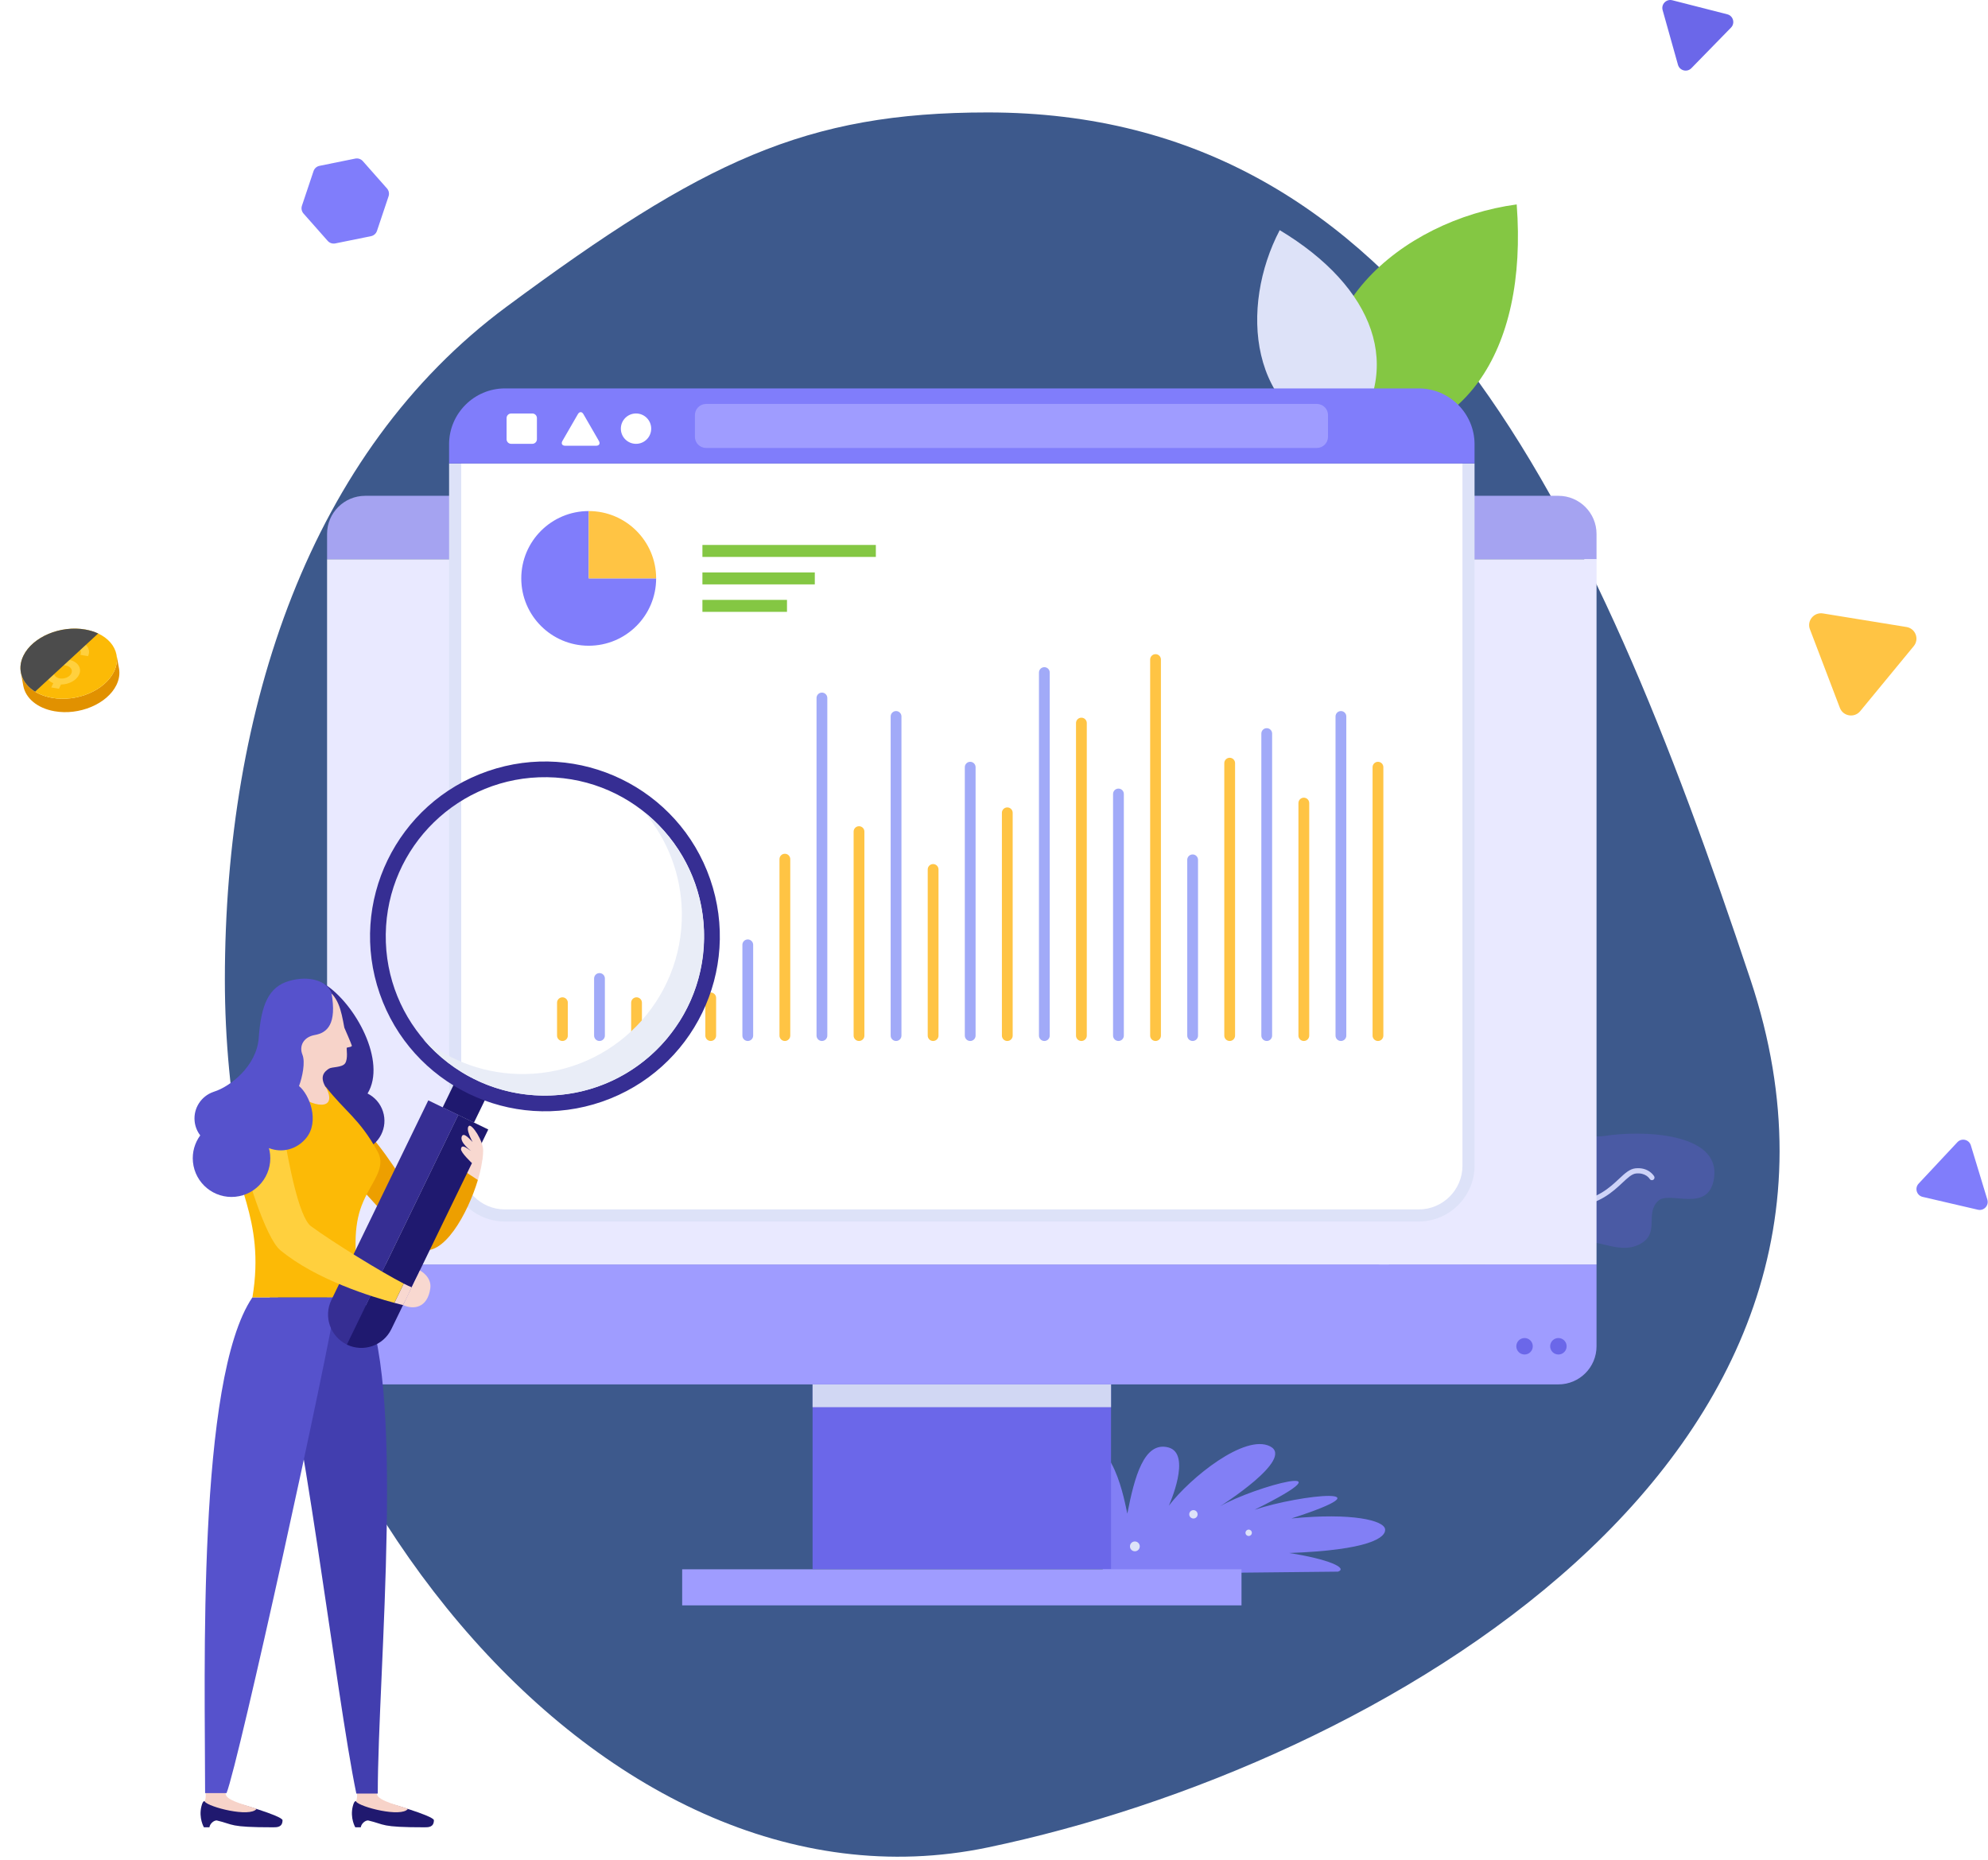 <svg width="389" height="364" viewBox="0 0 389 364" fill="none" xmlns="http://www.w3.org/2000/svg">
<g filter="url(#filter0_d_1_480)">
<path d="M22.805 124.161L23.284 126.78C23.474 127.821 23.322 128.94 22.774 130.057C20.966 133.741 15.526 136.033 10.644 135.165C7.242 134.56 4.995 132.578 4.557 130.185L4.078 127.566C4.516 129.959 6.763 131.941 10.165 132.546C15.047 133.414 20.488 131.121 22.295 127.438C22.843 126.321 22.995 125.201 22.805 124.161Z" fill="#E19100"/>
<path d="M16.722 119.184C21.604 120.052 24.102 123.755 22.295 127.438C20.488 131.122 15.048 133.414 10.165 132.546C5.283 131.677 2.78 127.974 4.587 124.291C6.394 120.608 11.839 118.317 16.722 119.184Z" fill="#FCBA06"/>
<path d="M16.375 120.751L15.941 121.651C17.193 122.148 17.764 123.272 17.222 124.394L15.719 124.13C16.052 123.44 15.582 122.747 14.672 122.586C13.759 122.424 12.744 122.857 12.41 123.546C12.248 123.883 12.267 124.229 12.465 124.521C12.663 124.813 13.016 125.017 13.459 125.095C15.197 125.401 16.094 126.725 15.456 128.047C14.913 129.169 13.429 129.932 11.931 129.942L11.53 130.772L10.027 130.508L10.428 129.678C9.171 129.181 8.6 128.055 9.142 126.933L10.645 127.198C10.312 127.887 10.782 128.581 11.695 128.742C12.605 128.903 13.619 128.471 13.953 127.781C14.288 127.087 13.817 126.394 12.909 126.234C12.062 126.084 11.391 125.695 11.016 125.14C10.638 124.582 10.598 123.924 10.909 123.282C11.451 122.16 12.935 121.397 14.438 121.386L14.872 120.487L16.375 120.751Z" fill="#FFD03E"/>
<g style="mix-blend-mode:screen">
<path d="M16.721 119.184C11.838 118.316 6.393 120.608 4.586 124.291C3.251 127.013 4.274 129.742 6.866 131.334L19.21 119.956C18.474 119.611 17.64 119.348 16.722 119.185L16.721 119.184Z" fill="#4C4C4C"/>
</g>
</g>
<path d="M44 191.746C44 285.495 116.887 377.437 193.271 361.493C269.655 345.548 373.742 285.45 342.542 191.746C311.343 98.042 275.711 22 193.271 22C157.583 22 137.597 31.528 99.136 60.002C60.676 88.476 44 138.582 44 191.746Z" fill="#3D598C"/>
<path d="M354.157 123.133L360.014 138.506C360.647 140.17 362.861 140.528 363.994 139.152L374.471 126.429C375.607 125.05 374.813 122.97 373.044 122.685L356.706 120.031C354.937 119.746 353.521 121.466 354.154 123.133H354.157Z" fill="#FFC444"/>
<path d="M261.674 86.616C286.265 88.172 298.976 68.935 296.779 40C274.303 43.029 251.857 61.533 261.674 86.616Z" fill="#84C743"/>
<path d="M263.586 86.374C275.107 72.126 268.902 56.144 250.406 45.032C242.577 59.968 244.146 81.544 263.586 86.374Z" fill="#DDE2F8"/>
<path d="M253.618 256.925C250.305 251.531 251.47 241.047 256.346 237.173C261.221 233.3 266.004 236.772 268.063 233.942C270.12 231.111 268.943 223.743 273.129 221.45C280.569 217.377 284.986 230.629 290.775 228.19C296.563 225.75 293.633 218.524 298.686 215.395C303.74 212.267 306.752 223.418 313.909 222.28C321.066 221.144 336.693 221.502 335.396 230.497C334.371 237.605 326.625 232.832 324.418 235.012C321.902 237.5 324.669 241.066 321.296 243.199C316.529 246.213 311.273 240.915 307.768 244.035C304.264 247.155 307.375 252.504 301.266 253.475C293.702 254.676 292.402 242.657 284.273 248.598C276.145 254.538 287.371 261.023 282.869 265.397C277.957 270.172 270.346 260.436 267.857 264.38C264.469 269.747 258.754 265.289 253.616 256.921L253.618 256.925Z" fill="#4A5AA4"/>
<path d="M252.478 255.754L252.467 255.742C252.288 255.527 252.319 255.207 252.534 255.028C252.88 254.739 253.302 254.141 253.787 253.449C254.954 251.783 256.554 249.504 258.947 249.125C260.164 248.932 261.421 248.924 262.635 248.915C264.601 248.902 266.635 248.89 268.566 248.089C272.553 246.436 274.508 243.555 276.23 241.013C277.553 239.061 278.805 237.214 280.764 236.291C282.601 235.424 283.935 236.076 285.227 236.708C286.462 237.312 287.739 237.936 289.758 237.616C291.69 237.309 292.363 236.599 293.141 235.777C294.051 234.817 295.081 233.73 298.076 233.255C300.643 232.846 301.998 233.525 303.307 234.18C304.55 234.802 305.723 235.388 308.043 235.13C312.569 234.628 315.001 232.351 316.777 230.687C317.943 229.595 318.865 228.732 320.005 228.61C322.592 228.336 323.633 230.095 323.678 230.17C323.817 230.412 323.733 230.722 323.492 230.862C323.249 231.002 322.939 230.919 322.799 230.677C322.769 230.628 322.021 229.417 320.113 229.62C319.312 229.704 318.5 230.464 317.471 231.427C315.591 233.188 313.015 235.6 308.156 236.139C305.539 236.429 304.113 235.717 302.856 235.087C301.581 234.45 300.479 233.899 298.236 234.256C295.581 234.677 294.755 235.55 293.881 236.473C293.05 237.35 292.192 238.257 289.918 238.617C287.585 238.986 286.032 238.228 284.784 237.618C283.513 236.998 282.595 236.549 281.199 237.208C279.492 238.014 278.37 239.667 277.073 241.582C275.271 244.242 273.228 247.255 268.957 249.026C266.843 249.903 264.71 249.916 262.646 249.93C261.414 249.938 260.252 249.946 259.109 250.128C257.141 250.441 255.744 252.432 254.62 254.032C254.093 254.783 253.637 255.434 253.186 255.81C252.976 255.985 252.664 255.961 252.482 255.756L252.478 255.754Z" fill="#CED3F8"/>
<path d="M216.844 307.995C212.959 305.497 203.251 286.89 210.691 283.187C217.742 279.676 220.144 294.285 220.587 296.182C221.988 288.987 223.849 281.998 228.592 283.214C233.335 284.433 228.711 294.618 228.711 294.618C232.962 289.081 243.608 280.519 248.522 283.005C253.435 285.49 238.718 294.743 238.718 294.743C245.409 290.851 265.471 285.495 245.482 295.42C254.649 292.346 272.57 290.696 252.696 297.117C264.686 295.949 270.794 297.52 271.023 299.208C271.252 300.896 267.757 303.323 252.252 303.877C259.925 305.065 263.786 306.817 261.82 307.526L216.846 307.996L216.844 307.995Z" fill="#827FF5"/>
<path d="M243.71 299.931C243.706 299.587 243.982 299.305 244.326 299.301C244.671 299.298 244.952 299.574 244.956 299.918C244.96 300.263 244.684 300.545 244.339 300.549C243.995 300.552 243.713 300.276 243.71 299.931Z" fill="#DDE2F8"/>
<path d="M222.073 303.541C222.603 303.536 223.028 303.102 223.022 302.571C223.016 302.041 222.583 301.616 222.053 301.621C221.523 301.627 221.098 302.061 221.104 302.591C221.109 303.122 221.543 303.547 222.073 303.541Z" fill="#DDE2F8"/>
<path d="M233.531 297.127C233.984 297.122 234.347 296.752 234.342 296.299C234.337 295.846 233.967 295.483 233.514 295.488C233.062 295.492 232.699 295.863 232.704 296.316C232.709 296.769 233.079 297.132 233.531 297.127Z" fill="#DDE2F8"/>
<path d="M217.401 270.887H159V307.02H217.401V270.887Z" fill="#6B67E9"/>
<g style="mix-blend-mode:multiply">
<path d="M217.401 270.887H159V275.344H217.401V270.887Z" fill="#D1D7F3"/>
</g>
<path d="M242.929 307.066H133.484V314.124H242.929V307.066Z" fill="#9F9CFF"/>
<path d="M312.399 247.419H64V263.426C64 267.545 67.34 270.887 71.461 270.887H304.938C309.057 270.887 312.399 267.547 312.399 263.426V247.419Z" fill="#9F9CFF"/>
<path d="M304.94 97.016H71.461C67.342 97.016 64 100.355 64 104.476V109.443H312.399V104.476C312.399 100.357 309.059 97.016 304.938 97.016H304.94Z" fill="#A5A3F1"/>
<path d="M303.328 263.426C303.328 262.537 304.05 261.815 304.94 261.815C305.829 261.815 306.551 262.537 306.551 263.426C306.551 264.316 305.829 265.038 304.94 265.038C304.05 265.038 303.328 264.316 303.328 263.426Z" fill="#6B67E9"/>
<path d="M296.703 263.426C296.703 262.537 297.425 261.815 298.315 261.815C299.204 261.815 299.926 262.537 299.926 263.426C299.926 264.316 299.204 265.038 298.315 265.038C297.425 265.038 296.703 264.316 296.703 263.426Z" fill="#6B67E9"/>
<path d="M312.399 109.441H64V247.419H312.399V109.441Z" fill="url(#paint0_linear_1_480)"/>
<path d="M87.875 90.689V228.093C87.875 234.1 92.789 239.014 98.799 239.014H277.607C283.614 239.014 288.531 234.1 288.531 228.093V90.689H87.877H87.875Z" fill="#DDE2F8"/>
<path d="M90.242 90.689V228.093C90.242 232.81 94.082 236.651 98.8 236.651H277.609C282.329 236.651 286.166 232.81 286.166 228.093V90.689H90.242Z" fill="white"/>
<path d="M288.531 86.924C288.531 80.917 283.616 76 277.607 76H98.799C92.792 76 87.875 80.914 87.875 86.924V90.688H288.529V86.924H288.531Z" fill="#807DFB"/>
<path d="M121.484 83.874C121.484 82.236 122.812 80.905 124.454 80.905C126.095 80.905 127.423 82.233 127.423 83.874C127.423 85.516 126.095 86.844 124.454 86.844C122.812 86.844 121.484 85.516 121.484 83.874Z" fill="white"/>
<path d="M110.588 87.218C109.994 87.218 109.752 86.798 110.049 86.283L113.08 81.031C113.377 80.516 113.862 80.516 114.159 81.031L117.19 86.283C117.487 86.798 117.244 87.218 116.65 87.218H110.586H110.588Z" fill="white"/>
<path d="M100.026 80.908H104.163C104.659 80.908 105.061 81.31 105.061 81.806V85.943C105.061 86.439 104.659 86.844 104.161 86.844H100.023C99.527 86.844 99.125 86.442 99.125 85.945V81.808C99.125 81.312 99.527 80.91 100.023 80.91L100.026 80.908Z" fill="white"/>
<path d="M138.159 79.038H257.673C258.88 79.038 259.858 80.016 259.858 81.223V85.468C259.858 86.672 258.88 87.653 257.673 87.653H138.159C136.955 87.653 135.977 86.674 135.977 85.47V81.225C135.977 80.02 136.955 79.04 138.162 79.04L138.159 79.038Z" fill="#9F9CFF"/>
<path d="M269.633 203.692C269.051 203.692 268.578 203.22 268.578 202.638V150.116C268.578 149.535 269.051 149.063 269.633 149.063C270.215 149.063 270.687 149.535 270.687 150.116V202.638C270.687 203.22 270.215 203.692 269.633 203.692Z" fill="#FFC444"/>
<path d="M262.383 203.691C261.801 203.691 261.328 203.22 261.328 202.638V140.187C261.328 139.606 261.801 139.134 262.383 139.134C262.965 139.134 263.437 139.606 263.437 140.187V202.638C263.437 203.22 262.965 203.691 262.383 203.691Z" fill="#A1AAF8"/>
<path d="M255.125 203.691C254.543 203.691 254.07 203.219 254.07 202.638V157.136C254.07 156.555 254.543 156.083 255.125 156.083C255.707 156.083 256.18 156.555 256.18 157.136V202.638C256.18 203.219 255.707 203.691 255.125 203.691Z" fill="#FFC444"/>
<path d="M247.867 203.691C247.285 203.691 246.812 203.22 246.812 202.638V143.536C246.812 142.955 247.285 142.483 247.867 142.483C248.449 142.483 248.922 142.955 248.922 143.536V202.64C248.922 203.222 248.449 203.694 247.867 203.694V203.691Z" fill="#A1AAF8"/>
<path d="M240.617 203.691C240.035 203.691 239.562 203.22 239.562 202.638V149.326C239.562 148.745 240.035 148.273 240.617 148.273C241.199 148.273 241.672 148.745 241.672 149.326V202.638C241.672 203.22 241.199 203.691 240.617 203.691Z" fill="#FFC444"/>
<path d="M233.367 203.691C232.785 203.691 232.312 203.219 232.312 202.638V168.245C232.312 167.663 232.785 167.191 233.367 167.191C233.949 167.191 234.422 167.663 234.422 168.245V202.638C234.422 203.219 233.949 203.691 233.367 203.691Z" fill="#A1AAF8"/>
<path d="M226.109 203.691C225.527 203.691 225.055 203.22 225.055 202.638V129.053C225.055 128.472 225.527 128 226.109 128C226.692 128 227.164 128.472 227.164 129.053V202.638C227.164 203.22 226.692 203.691 226.109 203.691Z" fill="#FFC444"/>
<path d="M218.852 203.691C218.269 203.691 217.797 203.219 217.797 202.638V155.358C217.797 154.777 218.269 154.305 218.852 154.305C219.434 154.305 219.906 154.777 219.906 155.358V202.638C219.906 203.219 219.434 203.691 218.852 203.691Z" fill="#A1AAF8"/>
<path d="M211.602 203.691C211.019 203.691 210.547 203.22 210.547 202.638V141.482C210.547 140.901 211.019 140.429 211.602 140.429C212.184 140.429 212.656 140.901 212.656 141.482V202.638C212.656 203.22 212.184 203.691 211.602 203.691Z" fill="#FFC444"/>
<path d="M204.352 203.691C203.769 203.691 203.297 203.219 203.297 202.638V131.6C203.297 131.018 203.769 130.546 204.352 130.546C204.934 130.546 205.406 131.018 205.406 131.6V202.64C205.406 203.222 204.934 203.693 204.352 203.693V203.691Z" fill="#A1AAF8"/>
<path d="M197.102 203.692C196.519 203.692 196.047 203.22 196.047 202.638V159.04C196.047 158.459 196.519 157.987 197.102 157.987C197.684 157.987 198.156 158.459 198.156 159.04V202.638C198.156 203.22 197.684 203.692 197.102 203.692Z" fill="#FFC444"/>
<path d="M189.844 203.692C189.262 203.692 188.789 203.22 188.789 202.638V150.116C188.789 149.535 189.262 149.063 189.844 149.063C190.426 149.063 190.898 149.535 190.898 150.116V202.638C190.898 203.22 190.426 203.692 189.844 203.692Z" fill="#A1AAF8"/>
<path d="M182.586 203.692C182.004 203.692 181.531 203.22 181.531 202.638V170.126C181.531 169.545 182.004 169.073 182.586 169.073C183.168 169.073 183.641 169.545 183.641 170.126V202.638C183.641 203.22 183.168 203.692 182.586 203.692Z" fill="#FFC444"/>
<path d="M175.336 203.691C174.754 203.691 174.281 203.22 174.281 202.638V140.187C174.281 139.606 174.754 139.134 175.336 139.134C175.918 139.134 176.391 139.606 176.391 140.187V202.638C176.391 203.22 175.918 203.691 175.336 203.691Z" fill="#A1AAF8"/>
<path d="M168.086 203.691C167.504 203.691 167.031 203.22 167.031 202.638V162.722C167.031 162.141 167.504 161.669 168.086 161.669C168.668 161.669 169.141 162.141 169.141 162.722V202.638C169.141 203.22 168.668 203.691 168.086 203.691Z" fill="#FFC444"/>
<path d="M160.828 203.691C160.246 203.691 159.773 203.219 159.773 202.638V136.575C159.773 135.993 160.246 135.521 160.828 135.521C161.41 135.521 161.883 135.993 161.883 136.575V202.638C161.883 203.219 161.41 203.691 160.828 203.691Z" fill="#A1AAF8"/>
<path d="M153.578 203.691C152.996 203.691 152.523 203.219 152.523 202.638V168.11C152.523 167.528 152.996 167.057 153.578 167.057C154.16 167.057 154.633 167.528 154.633 168.11V202.638C154.633 203.219 154.16 203.691 153.578 203.691Z" fill="#FFC444"/>
<path d="M146.32 203.691C145.738 203.691 145.266 203.22 145.266 202.638V184.874C145.266 184.293 145.738 183.821 146.32 183.821C146.902 183.821 147.375 184.293 147.375 184.874V202.638C147.375 203.22 146.902 203.691 146.32 203.691Z" fill="#A1AAF8"/>
<path d="M139.07 203.691C138.488 203.691 138.016 203.219 138.016 202.638V195.258C138.016 194.676 138.488 194.205 139.07 194.205C139.652 194.205 140.125 194.676 140.125 195.258V202.638C140.125 203.219 139.652 203.691 139.07 203.691Z" fill="#FFC444"/>
<path d="M131.82 203.691C131.238 203.691 130.766 203.22 130.766 202.638V199.224C130.766 198.643 131.238 198.171 131.82 198.171C132.402 198.171 132.875 198.643 132.875 199.224V202.638C132.875 203.22 132.402 203.691 131.82 203.691Z" fill="#DDE2F8"/>
<path d="M124.555 203.691C123.972 203.691 123.5 203.219 123.5 202.638V196.199C123.5 195.618 123.972 195.146 124.555 195.146C125.137 195.146 125.609 195.618 125.609 196.199V202.638C125.609 203.219 125.137 203.691 124.555 203.691Z" fill="#FFC444"/>
<path d="M117.305 203.691C116.722 203.691 116.25 203.219 116.25 202.638V191.458C116.25 190.877 116.722 190.405 117.305 190.405C117.887 190.405 118.359 190.877 118.359 191.458V202.638C118.359 203.219 117.887 203.691 117.305 203.691Z" fill="#A1AAF8"/>
<path d="M110.055 203.691C109.472 203.691 109 203.22 109 202.638V196.199C109 195.618 109.472 195.146 110.055 195.146C110.637 195.146 111.109 195.618 111.109 196.199V202.638C111.109 203.22 110.637 203.691 110.055 203.691Z" fill="#FFC444"/>
<path d="M115.195 100C107.907 100 102 105.899 102 113.176C102 120.453 107.907 126.351 115.195 126.351C122.482 126.351 128.389 120.453 128.389 113.176H115.195V100Z" fill="#807DFB"/>
<path d="M115.195 100V113.176H128.39C128.392 105.899 122.483 100 115.195 100Z" fill="#FFC444"/>
<path d="M171.381 106.632H137.445V108.974H171.381V106.632Z" fill="#84C743"/>
<path d="M159.436 112.006H137.445V114.348H159.436V112.006Z" fill="#84C743"/>
<path d="M153.993 117.38H137.445V119.722H153.993V117.38Z" fill="#84C743"/>
<path d="M90.148 228.665C91.313 227.373 94.424 226.385 94.424 226.385C94.347 227.605 94.025 229.176 93.514 230.885L90.141 228.678C90.141 228.678 90.148 228.67 90.151 228.665H90.148Z" fill="#F8D8D0"/>
<path d="M90.137 228.675L93.51 230.883C91.526 237.507 86.691 246.186 82.213 244.402C76.852 242.264 85.833 233.447 90.134 228.672L90.137 228.675Z" fill="#ED9F00"/>
<path d="M80.186 233.211L76.983 239.5L67.859 229.481L70.654 220.43C74.6 223.638 80.186 233.213 80.186 233.213V233.211Z" fill="#ED9F00"/>
<path d="M63.541 217.483C61.064 215.962 63.037 210.104 63.404 208.168C63.898 205.576 63.454 192.513 63.454 192.513C69.564 196.382 75.716 207.744 71.921 213.968C73.301 214.659 74.414 215.882 74.93 217.463C75.956 220.607 74.237 223.987 71.091 225.013C67.945 226.038 64.567 224.317 63.541 221.173C63.135 219.926 63.167 218.643 63.541 217.483Z" fill="#362E93"/>
<path d="M72.013 356.205C71.421 356.205 70.69 356.859 70.596 357.552H69.52C69.52 357.552 68.465 355.771 69.021 353.478C69.373 352.034 69.742 352.381 70.119 352.757C70.975 353.451 74.46 353.68 74.734 352.508C75.635 352.643 84.903 355.31 84.903 356.165C84.903 357.555 83.813 357.55 83.072 357.55C74.305 357.55 75.466 357.011 72.01 356.203L72.013 356.205Z" fill="#20196F"/>
<path d="M73.788 351.034C73.489 349.711 69.667 348.721 69.864 351.034C69.909 351.565 69.846 352.079 69.664 352.505H69.667C70.435 353.606 78.503 355.666 79.818 353.955C78.9 353.464 73.785 352.436 73.785 351.034H73.788Z" fill="#F7D3C9"/>
<path d="M42.395 356.205C41.806 356.205 41.072 356.859 40.977 357.553H39.902C39.902 357.553 38.849 355.771 39.403 353.479C39.755 352.034 40.124 352.381 40.501 352.758C41.357 353.451 44.842 353.681 45.116 352.508C46.017 352.643 55.285 355.31 55.285 356.166C55.285 357.555 54.195 357.55 53.454 357.55C44.687 357.55 45.847 357.011 42.392 356.203L42.395 356.205Z" fill="#20196F"/>
<path d="M44.171 351.034C43.871 349.711 40.049 348.721 40.246 351.034C40.291 351.565 40.227 352.079 40.047 352.506H40.049C40.818 353.606 48.886 355.667 50.203 353.955C49.283 353.464 44.171 352.436 44.171 351.034Z" fill="#F7D3C9"/>
<path d="M70.821 253.855C79.61 269.169 73.919 327.313 73.919 350.954H69.725C65.686 331.499 59.14 273.542 52.766 253.855H70.821Z" fill="#423EAF"/>
<path d="M49.391 253.855C38.506 269.865 40.133 327.221 40.133 350.862H44.327C46.684 345.001 64.248 265.007 65.84 253.855H49.389H49.391Z" fill="#5652CC"/>
<path d="M49.394 253.855H70.827C69.053 245.088 69.28 239.787 70.762 235.905C72.551 231.227 75.739 228.67 73.868 225.287C70.306 218.843 67.477 217.461 63.749 212.653C60.376 213.234 57.846 216.026 51.377 212.803C48.99 211.613 45.365 214.928 45.365 221.452C45.006 231.175 52.039 238.045 49.392 253.855H49.394Z" fill="#FCBA06"/>
<path d="M92.74 219.666L95.289 214.414L89.164 211.441L86.615 216.693L92.74 219.666Z" fill="#1F196F"/>
<path d="M64.844 254.371L83.807 215.308L89.677 218.157L67.865 263.091C64.624 261.517 63.27 257.612 64.844 254.371Z" fill="#362E93"/>
<path d="M95.542 221.008L76.579 260.072C75.004 263.315 71.1 264.665 67.859 263.093L89.672 218.159L95.542 221.008Z" fill="#1F196F"/>
<path d="M74.3 194.423C80.485 212.279 99.974 221.739 117.83 215.555C135.685 209.37 145.146 189.88 138.961 172.025C132.776 154.17 113.287 144.709 95.431 150.894C77.576 157.079 68.115 176.568 74.3 194.423ZM75.483 182.793C75.722 165.591 89.86 151.837 107.062 152.076C124.264 152.313 138.018 166.454 137.778 183.656C137.541 200.858 123.401 214.612 106.199 214.372C88.997 214.133 75.243 199.994 75.483 182.793Z" fill="#362E93"/>
<g style="mix-blend-mode:multiply">
<path d="M126.056 158.892C130.559 164.211 133.315 171.067 133.42 178.579C133.657 195.78 119.906 209.919 102.704 210.158C95.19 210.263 88.261 207.698 82.82 203.342C88.628 210.201 97.345 214.507 107.035 214.372C124.237 214.135 137.991 199.994 137.751 182.792C137.617 173.103 133.073 164.51 126.056 158.892Z" fill="#E9EDF7"/>
</g>
<path d="M80.557 251.885C80.557 251.885 79.724 253.741 78.871 255.36C78.871 255.36 78.245 255.22 77.172 254.933L78.996 251.159C79.647 251.49 80.183 251.742 80.557 251.885Z" fill="#F8D8D0"/>
<path d="M50.212 217.791C53.508 217.264 55.084 219.737 55.503 221.757C56.409 227.109 58.435 238.151 60.85 239.93C65.044 243.023 74.664 248.946 78.995 251.159L77.171 254.933C72.962 253.813 61.883 250.458 54.83 244.61C51.983 242.25 47.922 229.347 46.834 223.344C46.345 221.301 47.076 218.295 50.212 217.793V217.791Z" fill="#FFD03E"/>
<path d="M78.875 255.357C80.838 256.285 83.628 256.008 84.197 252.122C84.536 249.794 82.161 248.589 82.161 248.589C81.624 249.794 81.617 249.654 80.561 251.882L78.875 255.357Z" fill="#F8D8D0"/>
<path d="M94.541 225.147C94.568 223.219 92.373 219.943 91.794 220.292C90.963 220.794 92.482 223.458 92.482 223.458C92.063 223.092 90.691 221.33 90.337 222.435C89.973 223.581 92.153 225.185 92.153 225.185C91.674 224.96 90.324 223.64 90.205 224.838C90.137 225.512 92.353 227.587 92.353 227.587C93.368 227.475 94.491 228.785 94.541 225.152V225.147Z" fill="#F8D8D0"/>
<path d="M57.102 213.477H57.097C57.496 210.473 56.463 207.936 55.465 206.297C55.465 206.297 52.663 202.358 52.736 198.343C52.826 193.219 60.939 191.937 63.264 193.117C66.258 194.878 66.724 197.548 67.378 201.085C67.378 201.085 68.815 204.376 68.845 204.598C68.887 204.92 67.877 204.895 67.834 205.052C67.79 205.209 68.129 207.205 67.53 208.063C66.931 208.921 64.945 208.722 64.354 209.111C63.436 209.715 62.381 210.703 63.917 213.033C65.983 217.307 61.393 216.935 57.104 213.479L57.102 213.477Z" fill="#F7D3C9"/>
<path d="M39.183 222.167C38.584 221.383 38.187 220.433 38.082 219.38C37.83 216.81 39.395 214.485 41.725 213.667C41.765 213.652 41.897 213.604 41.922 213.594C44.886 212.674 50.227 208.705 50.626 203.069C51.088 196.565 52.585 193.074 56.631 191.927C60.708 190.769 64.034 192.067 64.857 194.247C65.939 200.379 64.056 202.083 61.593 202.522C59.381 202.914 58.487 204.68 59.176 206.369C59.78 207.851 59.161 210.758 58.51 212.504C60.581 214.203 62.584 219.44 59.9 222.7C58.081 224.908 55.202 225.667 52.62 224.649C52.727 225.048 52.812 225.457 52.852 225.884C53.261 230.053 50.212 233.763 46.043 234.172C41.874 234.581 38.165 231.532 37.755 227.363C37.566 225.44 38.12 223.619 39.175 222.169L39.183 222.167Z" fill="#5652CC"/>
<path d="M69.512 31.031L62.519 32.45C61.973 32.56 61.526 32.954 61.349 33.486L59.081 40.254C58.904 40.783 59.021 41.367 59.393 41.786L64.121 47.135C64.49 47.551 65.054 47.741 65.603 47.631L72.596 46.212C73.142 46.102 73.588 45.705 73.766 45.176L76.033 38.408C76.21 37.879 76.093 37.295 75.724 36.876L70.996 31.527C70.627 31.11 70.061 30.921 69.514 31.031H69.512Z" fill="#807DFB"/>
<path d="M325.334 1.986L328.335 12.676C328.66 13.834 330.116 14.206 330.957 13.345L338.714 5.401C339.554 4.541 339.148 3.094 337.983 2.797L327.222 0.05C326.057 -0.247 325.007 0.828 325.334 1.986Z" fill="#6B67E9"/>
<path d="M383.008 223.496L375.423 231.604C374.6 232.482 375.039 233.922 376.209 234.194L387.024 236.709C388.197 236.98 389.222 235.883 388.873 234.733L385.642 224.11C385.293 222.957 383.828 222.618 383.008 223.496Z" fill="#807DFB"/>
<defs>
<filter id="filter0_d_1_480" x="0" y="119" width="27.362" height="24.348" filterUnits="userSpaceOnUse" color-interpolation-filters="sRGB">
<feFlood flood-opacity="0" result="BackgroundImageFix"/>
<feColorMatrix in="SourceAlpha" type="matrix" values="0 0 0 0 0 0 0 0 0 0 0 0 0 0 0 0 0 0 127 0" result="hardAlpha"/>
<feOffset dy="4"/>
<feGaussianBlur stdDeviation="2"/>
<feComposite in2="hardAlpha" operator="out"/>
<feColorMatrix type="matrix" values="0 0 0 0 0 0 0 0 0 0 0 0 0 0 0 0 0 0 0.25 0"/>
<feBlend mode="normal" in2="BackgroundImageFix" result="effect1_dropShadow_1_480"/>
<feBlend mode="normal" in="SourceGraphic" in2="effect1_dropShadow_1_480" result="shape"/>
</filter>
<linearGradient id="paint0_linear_1_480" x1="188.199" y1="109.441" x2="188.199" y2="247.419" gradientUnits="userSpaceOnUse">
<stop stop-color="#9494DE"/>
<stop offset="0" stop-color="#E9E9FF"/>
</linearGradient>
</defs>
</svg>
